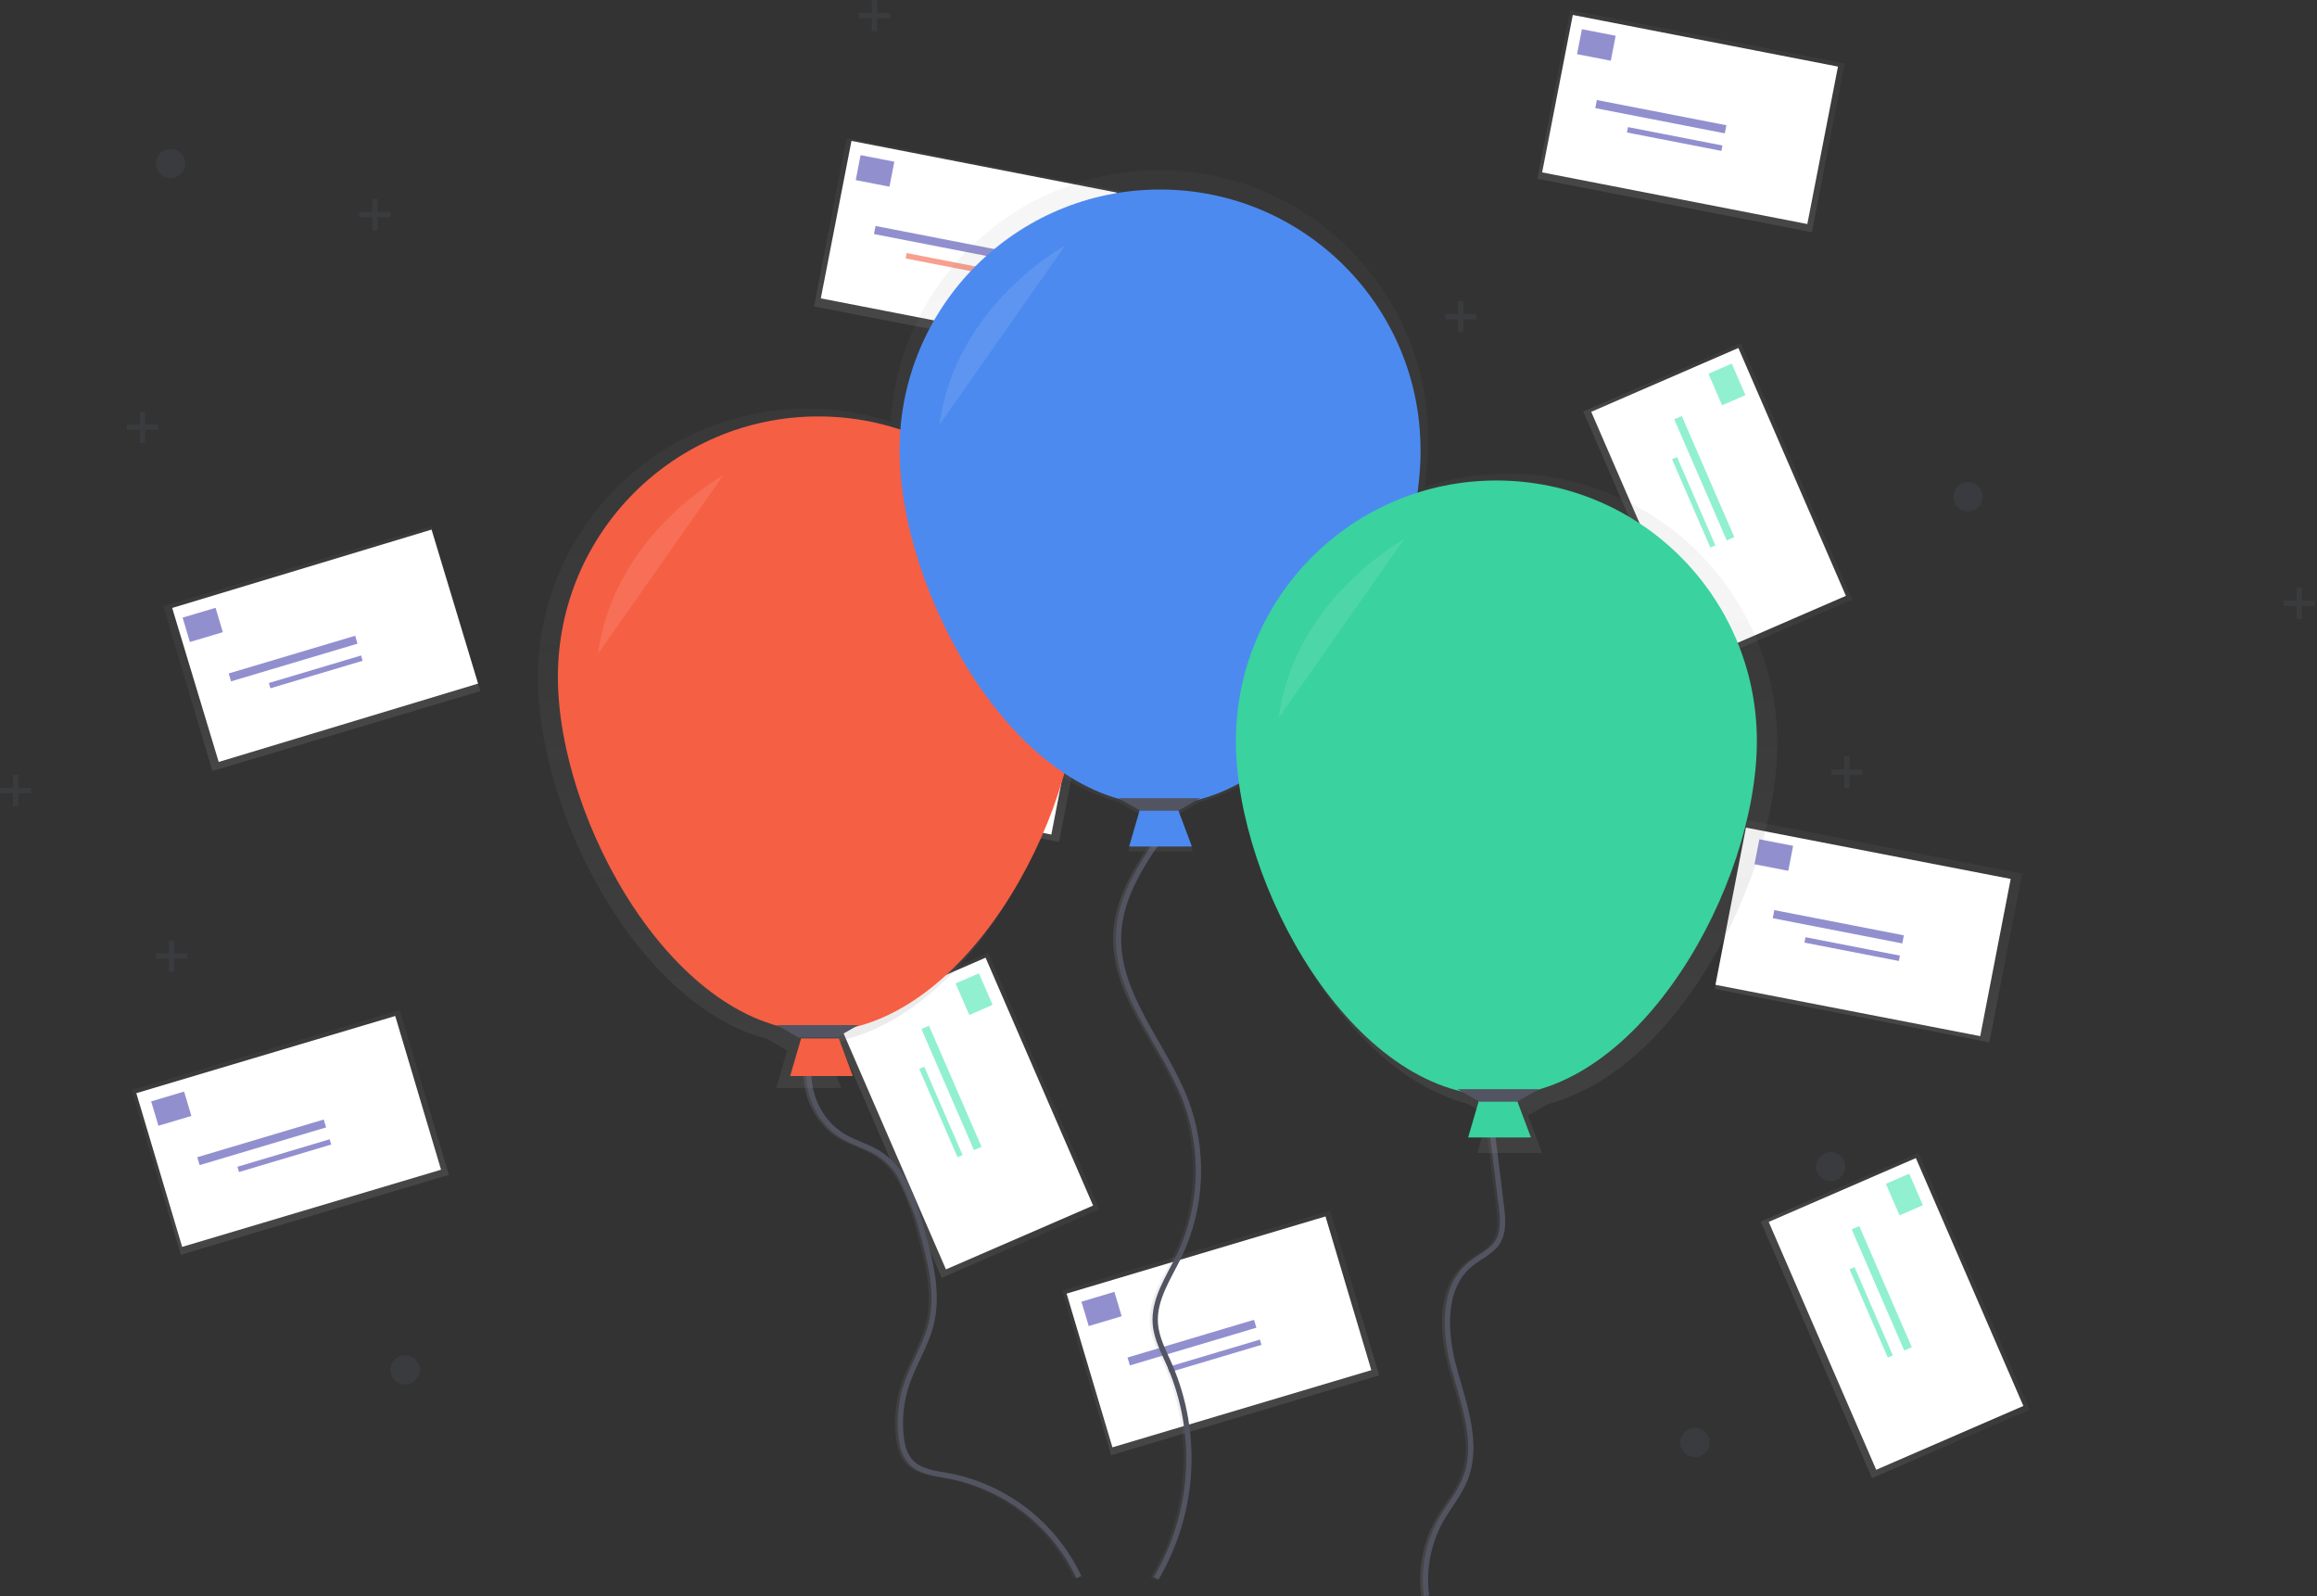 
<svg xmlns="http://www.w3.org/2000/svg" width="868" height="598" viewBox="0 0 868 598">
  <rect x="0" y="0" width="868" height="598" fill="#333333" stroke="none"/>
  <defs>
    <linearGradient id="thank-you-a" x1="50%" x2="50%" y1="100%" y2="0%">
      <stop offset="0%" stop-color="gray" stop-opacity=".25"/>
      <stop offset="54%" stop-color="gray" stop-opacity=".12"/>
      <stop offset="100%" stop-color="gray" stop-opacity=".1"/>
    </linearGradient>
    <linearGradient id="thank-you-b" x1="0%" y1="49.99%" y2="49.99%">
      <stop offset="0%" stop-color="gray" stop-opacity=".25"/>
      <stop offset="54%" stop-color="gray" stop-opacity=".12"/>
      <stop offset="100%" stop-color="gray" stop-opacity=".1"/>
    </linearGradient>
    <linearGradient id="thank-you-c" x1="0%" y1="49.99%" y2="49.99%">
      <stop offset="0%" stop-color="gray" stop-opacity=".25"/>
      <stop offset="54%" stop-color="gray" stop-opacity=".12"/>
      <stop offset="100%" stop-color="gray" stop-opacity=".1"/>
    </linearGradient>
    <linearGradient id="thank-you-d" x1="0%" y1="50%" y2="50%">
      <stop offset="0%" stop-color="gray" stop-opacity=".25"/>
      <stop offset="54%" stop-color="gray" stop-opacity=".12"/>
      <stop offset="100%" stop-color="gray" stop-opacity=".1"/>
    </linearGradient>
    <linearGradient id="thank-you-e" x1="0%" y1="50%" y2="50%">
      <stop offset="0%" stop-color="gray" stop-opacity=".25"/>
      <stop offset="54%" stop-color="gray" stop-opacity=".12"/>
      <stop offset="100%" stop-color="gray" stop-opacity=".1"/>
    </linearGradient>
    <linearGradient id="thank-you-f" x1="50.01%" x2="50.01%" y1="100%" y2="-.016%">
      <stop offset="0%" stop-color="gray" stop-opacity=".25"/>
      <stop offset="54%" stop-color="gray" stop-opacity=".12"/>
      <stop offset="100%" stop-color="gray" stop-opacity=".1"/>
    </linearGradient>
    <linearGradient id="thank-you-g" x1="-.016%" x2="99.984%" y1="50%" y2="50%">
      <stop offset="0%" stop-color="gray" stop-opacity=".25"/>
      <stop offset="54%" stop-color="gray" stop-opacity=".12"/>
      <stop offset="100%" stop-color="gray" stop-opacity=".1"/>
    </linearGradient>
    <linearGradient id="thank-you-h" x1="50%" x2="50%" y1="100%" y2="0%">
      <stop offset="0%" stop-color="gray" stop-opacity=".25"/>
      <stop offset="54%" stop-color="gray" stop-opacity=".12"/>
      <stop offset="100%" stop-color="gray" stop-opacity=".1"/>
    </linearGradient>
    <linearGradient id="thank-you-i" x1="-.986%" x2="100.978%" y1="50.02%" y2="50.02%">
      <stop offset="0%" stop-color="gray" stop-opacity=".25"/>
      <stop offset="54%" stop-color="gray" stop-opacity=".12"/>
      <stop offset="100%" stop-color="gray" stop-opacity=".1"/>
    </linearGradient>
    <linearGradient id="thank-you-j" x1="-3.336%" x2="103.362%" y1="49.995%" y2="49.995%">
      <stop offset="0%" stop-color="gray" stop-opacity=".25"/>
      <stop offset="54%" stop-color="gray" stop-opacity=".12"/>
      <stop offset="100%" stop-color="gray" stop-opacity=".1"/>
    </linearGradient>
    <linearGradient id="thank-you-k" x1="-3.584%" x2="103.369%" y1="50.019%" y2="50.019%">
      <stop offset="0%" stop-color="gray" stop-opacity=".25"/>
      <stop offset="54%" stop-color="gray" stop-opacity=".12"/>
      <stop offset="100%" stop-color="gray" stop-opacity=".1"/>
    </linearGradient>
    <linearGradient id="thank-you-l" x1="50%" x2="50%" y1="100%" y2=".164%">
      <stop offset="0%" stop-color="gray" stop-opacity=".25"/>
      <stop offset="54%" stop-color="gray" stop-opacity=".12"/>
      <stop offset="100%" stop-color="gray" stop-opacity=".1"/>
    </linearGradient>
  </defs>
  <g fill="none" fill-rule="evenodd">
    <rect width="104.76" height="64.38" x="404.896" y="467.136" fill="url(#thank-you-a)" transform="rotate(-16.6 457.276 499.326)"/>
    <rect width="101.21" height="60.09" x="406.042" y="468.891" fill="#FFF" transform="rotate(-16.6 456.647 498.936)"/>
    <g fill="#4945AF" opacity=".6" transform="translate(405 483)">
      <rect width="12.88" height="9.53" x="1.229" y="2.583" transform="rotate(163.4 7.669 7.348)"/>
      <rect width="49.44" height="3.09" x="16.808" y="18.412" transform="rotate(163.4 41.528 19.957)"/>
      <rect width="36.05" height="2.06" x="31.984" y="23.922" transform="rotate(163.4 50.009 24.952)"/>
    </g>
    <rect width="64.38" height="104.76" x="667.801" y="296.477" fill="url(#thank-you-b)" transform="rotate(-78.98 699.991 348.857)"/>
    <rect width="59.985" height="101.033" x="667.958" y="298.573" fill="#FFF" transform="rotate(-79.028 697.95 349.09)"/>
    <g fill="#4945AF" opacity=".6" transform="translate(657 314)">
      <rect width="12.88" height="9.53" x="1.075" y="1.542" transform="rotate(-168.98 7.515 6.307)"/>
      <rect width="49.44" height="3.09" x="6.947" y="31.632" transform="rotate(-168.98 31.667 33.177)"/>
      <rect width="36.05" height="2.06" x="18.839" y="40.513" transform="rotate(-168.98 36.864 41.543)"/>
    </g>
    <rect width="64.38" height="104.76" x="677.801" y="440.49" fill="url(#thank-you-c)" transform="rotate(-23.45 709.99 492.87)"/>
    <rect width="60.09" height="101.21" x="680.251" y="441.604" fill="#FFF" transform="rotate(-23.45 710.296 492.209)"/>
    <g fill="#47E6B1" opacity=".6" transform="translate(692 439)">
      <rect width="12.88" height="9.53" x="14.988" y="3.719" transform="rotate(-113.45 21.428 8.484)"/>
      <rect width="49.44" height="3.09" x="-11.774" y="42.062" transform="rotate(-113.45 12.946 43.607)"/>
      <rect width="36.05" height="2.06" x="-9.038" y="51.592" transform="rotate(-113.45 8.987 52.622)"/>
    </g>
    <rect width="104.76" height="64.38" x="338.439" y="163.647" fill="url(#thank-you-a)" transform="rotate(-16.6 390.82 195.837)"/>
    <rect width="101.21" height="60.09" x="339.585" y="165.411" fill="#FFF" transform="rotate(-16.6 390.19 195.456)"/>
    <g fill="#F55F44" opacity=".6" transform="translate(338 180)">
      <rect width="12.88" height="9.53" x="1.716" y="2.123" transform="rotate(163.4 8.156 6.888)"/>
      <rect width="49.44" height="3.09" x="17.304" y="17.949" transform="rotate(163.4 42.024 19.494)"/>
      <rect width="36.05" height="2.06" x="32.471" y="23.461" transform="rotate(163.4 50.496 24.491)"/>
    </g>
    <rect width="64.38" height="104.76" x="601.319" y="-6.997" fill="url(#thank-you-d)" transform="rotate(-78.98 633.51 45.383)"/>
    <rect width="60.09" height="101.21" x="603.089" y="-5.844" fill="#FFF" transform="rotate(-78.98 633.134 44.761)"/>
    <g fill="#4945AF" opacity=".6" transform="translate(590 10)">
      <rect width="12.88" height="9.53" x="1.59" y="2.074" transform="rotate(-168.98 8.03 6.84)"/>
      <rect width="49.44" height="3.09" x="7.462" y="32.164" transform="rotate(-168.98 32.182 33.709)"/>
      <rect width="36.05" height="2.06" x="19.356" y="41.037" transform="rotate(-168.98 37.381 42.067)"/>
    </g>
    <rect width="64.38" height="104.76" x="611.307" y="137.024" fill="url(#thank-you-e)" transform="rotate(-23.45 643.497 189.404)"/>
    <rect width="60.09" height="101.21" x="613.766" y="138.133" fill="#FFF" transform="rotate(-23.45 643.811 188.738)"/>
    <g fill="#47E6B1" opacity=".6" transform="translate(626 136)">
      <rect width="12.88" height="9.53" x="14.508" y="3.254" transform="rotate(-113.45 20.948 8.019)"/>
      <rect width="49.44" height="3.09" x="-12.264" y="41.596" transform="rotate(-113.45 12.456 43.141)"/>
      <rect width="36.05" height="2.06" x="-9.524" y="51.136" transform="rotate(-113.45 8.501 52.166)"/>
    </g>
    <rect width="104.76" height="64.38" x="56.387" y="392.04" fill="url(#thank-you-f)" transform="rotate(-16.6 108.767 424.23)"/>
    <rect width="101.21" height="60.09" x="57.543" y="393.802" fill="#FFF" transform="rotate(-16.6 108.148 423.847)"/>
    <g fill="#4945AF" opacity=".6" transform="translate(56 408)">
      <rect width="12.88" height="9.53" x="1.721" y="2.552" transform="rotate(163.4 8.161 7.317)"/>
      <rect width="49.44" height="3.09" x="17.309" y="18.378" transform="rotate(163.4 42.03 19.923)"/>
      <rect width="36.05" height="2.06" x="32.485" y="23.888" transform="rotate(163.4 50.51 24.918)"/>
    </g>
    <rect width="64.38" height="104.76" x="319.299" y="221.413" fill="url(#thank-you-g)" transform="rotate(-78.98 351.489 273.793)"/>
    <rect width="59.985" height="101.033" x="319.974" y="223.052" fill="#FFF" transform="rotate(-79.028 349.967 273.568)"/>
    <g fill="#F55F44" opacity=".6" transform="translate(308 239)">
      <rect width="12.88" height="9.53" x="1.561" y="1.475" transform="rotate(-168.98 8.001 6.24)"/>
      <rect width="49.44" height="3.09" x="7.442" y="31.566" transform="rotate(-168.98 32.162 33.11)"/>
      <rect width="36.05" height="2.06" x="19.335" y="40.447" transform="rotate(-168.98 37.36 41.477)"/>
    </g>
    <rect width="64.38" height="104.76" x="329.291" y="365.429" fill="url(#thank-you-d)" transform="rotate(-23.45 361.481 417.81)"/>
    <rect width="60.09" height="101.21" x="331.75" y="366.539" fill="#FFF" transform="rotate(-23.45 361.795 417.144)"/>
    <g fill="#47E6B1" opacity=".6" transform="translate(344 364)">
      <rect width="12.88" height="9.53" x="14.483" y="3.659" transform="rotate(-113.45 20.923 8.424)"/>
      <rect width="49.44" height="3.09" x="-12.279" y="41.992" transform="rotate(-113.45 12.441 43.537)"/>
      <rect width="36.05" height="2.06" x="-9.539" y="51.528" transform="rotate(-113.45 8.486 52.558)"/>
    </g>
    <rect width="104.76" height="64.38" x="68.2" y="210.812" fill="url(#thank-you-h)" transform="rotate(-16.6 120.58 243.002)"/>
    <rect width="101.498" height="60.261" x="71.049" y="211.786" fill="#FFF" transform="rotate(-16.809 121.798 241.917)"/>
    <g fill="#4945AF" opacity=".6" transform="translate(68 227)">
      <rect width="12.88" height="9.53" x="1.505" y="2.328" transform="rotate(163.4 7.945 7.093)"/>
      <rect width="49.44" height="3.09" x="17.083" y="18.157" transform="rotate(163.4 41.803 19.702)"/>
      <rect width="36.05" height="2.06" x="32.26" y="23.666" transform="rotate(163.4 50.285 24.696)"/>
    </g>
    <rect width="64.267" height="104.577" x="330.271" y="40.915" fill="url(#thank-you-d)" transform="rotate(-79.028 362.405 93.204)"/>
    <rect width="60.09" height="101.21" x="332.864" y="41.342" fill="#FFF" transform="rotate(-78.98 362.91 91.947)"/>
    <g opacity=".6" transform="translate(320 58)">
      <rect width="12.88" height="9.53" x="1.366" y="1.259" fill="#4945AF" transform="rotate(-168.98 7.806 6.024)"/>
      <rect width="49.44" height="3.09" x="7.239" y="31.339" fill="#4945AF" transform="rotate(-168.98 31.96 32.884)"/>
      <rect width="36.05" height="2.06" x="19.122" y="40.22" fill="#F55F44" transform="rotate(-168.98 37.147 41.25)"/>
    </g>
    <rect width="64.38" height="104.76" x="341.09" y="184.211" fill="url(#thank-you-b)" transform="rotate(-23.45 373.28 236.59)"/>
    <rect width="60.09" height="101.21" x="343.54" y="185.324" fill="#FFF" transform="rotate(-23.45 373.585 235.93)"/>
    <g fill="#47E6B1" opacity=".6" transform="translate(356 183)">
      <rect width="12.88" height="9.53" x="14.289" y="3.439" transform="rotate(-113.45 20.729 8.204)"/>
      <rect width="49.44" height="3.09" x="-12.483" y="41.782" transform="rotate(-113.45 12.237 43.327)"/>
      <rect width="36.05" height="2.06" x="-9.738" y="51.299" transform="rotate(-113.45 8.287 52.329)"/>
    </g>
    <circle cx="63.9" cy="61.26" r="5.47" fill="#535461" opacity=".25"/>
    <circle cx="634.96" cy="540.36" r="5.47" fill="#535461" opacity=".25"/>
    <circle cx="151.79" cy="513.16" r="5.47" fill="#535461" opacity=".25"/>
    <circle cx="685.81" cy="437.02" r="5.47" fill="#535461" opacity=".25"/>
    <circle cx="737.28" cy="186.1" r="5.47" fill="#535461" opacity=".25"/>
    <polygon fill="#535461" points="333.44 4.87 328.58 4.87 328.58 0 326.59 0 326.59 4.87 321.73 4.87 321.73 6.85 326.59 6.85 326.59 11.71 328.58 11.71 328.58 6.85 333.44 6.85" opacity=".25"/>
    <polygon fill="#535461" points="146.29 79.4 141.43 79.4 141.43 74.54 139.44 74.54 139.44 79.4 134.58 79.4 134.58 81.39 139.44 81.39 139.44 86.25 141.43 86.25 141.43 81.39 146.29 81.39" opacity=".25"/>
    <polygon fill="#535461" points="70.16 357.13 65.3 357.13 65.3 352.27 63.31 352.27 63.31 357.13 58.45 357.13 58.45 359.12 63.31 359.12 63.31 363.98 65.3 363.98 65.3 359.12 70.16 359.12" opacity=".25"/>
    <polygon fill="#535461" points="59.23 159.07 54.36 159.07 54.36 154.2 52.38 154.2 52.38 159.07 47.51 159.07 47.51 161.05 52.38 161.05 52.38 165.92 54.36 165.92 54.36 161.05 59.23 161.05" opacity=".25"/>
    <polygon fill="#535461" points="11.71 295.17 6.85 295.17 6.85 290.3 4.87 290.3 4.87 295.17 0 295.17 0 297.15 4.87 297.15 4.87 302.01 6.85 302.01 6.85 297.15 11.71 297.15" opacity=".25"/>
    <polygon fill="#535461" points="867.19 224.99 862.33 224.99 862.33 220.13 860.34 220.13 860.34 224.99 855.48 224.99 855.48 226.98 860.34 226.98 860.34 231.84 862.33 231.84 862.33 226.98 867.19 226.98" opacity=".25"/>
    <polygon fill="#535461" points="697.76 288.26 692.9 288.26 692.9 283.39 690.91 283.39 690.91 288.26 686.05 288.26 686.05 290.24 690.91 290.24 690.91 295.11 692.9 295.11 692.9 290.24 697.76 290.24" opacity=".25"/>
    <polygon fill="#535461" points="553.08 117.62 548.21 117.62 548.21 112.76 546.23 112.76 546.23 117.62 541.36 117.62 541.36 119.61 546.23 119.61 546.23 124.47 548.21 124.47 548.21 119.61 553.08 119.61" opacity=".25"/>
    <path stroke="url(#thank-you-i)" stroke-width="2" d="M303.082,395 C299.582,406.36 304.832,419.79 315.082,425.77 C319.372,428.27 324.322,429.54 328.492,432.25 C337.542,438.14 341.112,449.44 344.052,459.83 C347.422,471.78 350.812,484.41 347.722,496.43 C345.722,504.09 341.272,510.87 338.722,518.37 C336.592,524.649 335.852,531.316 336.552,537.91 C336.922,541.41 337.802,545.05 340.192,547.63 C343.652,551.36 349.192,551.92 354.192,552.82 C375.673,556.898 393.896,571.03 403.192,590.82"/>
    <path stroke="#535461" stroke-width="2" d="M304.082,395 C300.582,406.36 305.832,419.79 316.082,425.77 C320.372,428.27 325.322,429.54 329.492,432.25 C338.542,438.14 342.112,449.44 345.052,459.83 C348.422,471.78 351.812,484.41 348.722,496.43 C346.722,504.09 342.272,510.87 339.722,518.37 C337.592,524.649 336.852,531.316 337.552,537.91 C337.922,541.41 338.802,545.05 341.192,547.63 C344.652,551.36 350.192,551.92 355.192,552.82 C376.673,556.898 394.896,571.03 404.192,590.82"/>
    <path stroke="url(#thank-you-j)" stroke-width="2" d="M436.38,310 C427.75,322 418.79,335 418.05,349.77 C416.92,372.5 435.05,391.09 443.22,412.35 C450.32,431.268 449.418,452.261 440.72,470.5 C436.72,478.69 431.11,486.82 431.8,495.89 C432.22,501.43 434.99,506.46 437.22,511.55 C448.321,537.42 446.419,567.033 432.1,591.27"/>
    <path stroke="#535461" stroke-width="2" d="M437.38,310 C428.75,322 419.79,335 419.05,349.77 C417.92,372.5 436.05,391.09 444.22,412.35 C451.324,431.267 450.425,452.26 441.73,470.5 C437.73,478.69 432.12,486.82 432.81,495.89 C433.23,501.43 436,506.46 438.23,511.55 C449.331,537.42 447.429,567.033 433.11,591.27"/>
    <path stroke="url(#thank-you-k)" stroke-width="2" d="M557.284,418 L561.454,452 C562.004,456.52 562.454,461.45 560.054,465.3 C557.754,468.95 553.444,470.69 550.054,473.39 C539.054,482.24 540.054,499.24 543.814,512.87 C547.574,526.5 553.094,541.14 547.814,554.25 C545.634,559.66 541.814,564.25 538.904,569.25 C534.028,577.931 532.094,587.958 533.394,597.83"/>
    <path stroke="#535461" stroke-width="2" d="M558.284,418 L562.454,452 C563.004,456.52 563.454,461.45 561.054,465.3 C558.754,468.95 554.444,470.69 551.054,473.39 C540.054,482.24 541.054,499.24 544.814,512.87 C548.574,526.5 554.094,541.14 548.814,554.25 C546.634,559.66 542.814,564.25 539.904,569.25 C535.028,577.931 533.094,587.958 534.394,597.83"/>
    <path fill="url(#thank-you-l)" d="M464.82,215.25 C464.794,182.971 449.326,152.653 423.207,133.687 C397.089,114.72 363.472,109.395 332.77,119.36 C333.604,113.691 334.035,107.97 334.06,102.24 C334.396,47.719 291.335,2.804 236.849,0.844 C182.362,-1.117 136.184,40.586 132.6,94.99 C101.893,85.006 68.263,90.32 42.131,109.287 C16,128.254 0.524,158.581 0.5,190.87 C0.5,241.47 37.76,313.44 86.35,326.19 L93.9,330.51 L89.8,344.57 L114.1,344.57 L108.82,330.49 L116.34,326.19 C153.88,316.34 184.65,271.14 196.71,227.75 C203.307,232.149 210.57,235.455 218.22,237.54 L225.77,241.86 L221.67,255.92 L245.97,255.92 L240.69,241.84 L248.21,237.54 C253.79,236.039 259.164,233.855 264.21,231.04 C270.7,279.69 305.21,339.1 348.95,350.57 L356.5,354.89 L352.4,368.95 L376.7,368.95 L371.42,354.87 L378.94,350.57 C427.6,337.82 464.82,265.85 464.82,215.25 Z" opacity=".7" transform="translate(201 63)"/>
    <polygon fill="#F55F44" points="319.51 403.11 296 403.11 300.11 389 314.22 389"/>
    <path fill="#F55F44" d="M404.16,253.58 C404.16,307.47 360.47,386.43 306.58,386.43 C252.69,386.43 209,307.43 209,253.58 C209,199.688 252.688,156 306.58,156 C360.472,156 404.16,199.688 404.16,253.58 Z"/>
    <polygon fill="#535461" points="313.34 388.7 299.23 388.7 291 384 321.57 384"/>
    <path fill="#FFF" d="M271,178 C271,178 229.85,200.34 224,245" opacity=".1"/>
    <polygon fill="#4D8AF0" points="446.51 317.11 423 317.11 427.11 303 441.22 303"/>
    <path fill="#4D8AF0" d="M532.18,168.58 C532.18,222.47 488.49,301.43 434.6,301.43 C380.71,301.43 337,222.48 337,168.58 C337,114.688 380.688,71 434.58,71 C488.472,71 532.16,114.688 532.16,168.58 L532.18,168.58 Z"/>
    <polygon fill="#535461" points="441.34 303.71 427.23 303.71 419 299 449.57 299"/>
    <path fill="#FFF" d="M399,92 C399,92 357.85,114.34 352,159" opacity=".1"/>
    <polygon fill="#3AD29F" points="573.52 426.1 550 426.1 554.12 412 568.22 412"/>
    <path fill="#3AD29F" d="M658.16,277.58 C658.16,331.47 614.47,410.43 560.58,410.43 C506.69,410.43 463,331.43 463,277.58 C463,223.688 506.688,180 560.58,180 C614.472,180 658.16,223.688 658.16,277.58 Z"/>
    <polygon fill="#535461" points="568.33 412.7 554.23 412.7 546 408 576.56 408"/>
    <path fill="#FFF" d="M526,202 C526,202 484.85,224.34 479,269" opacity=".1"/>
  </g>
</svg>
